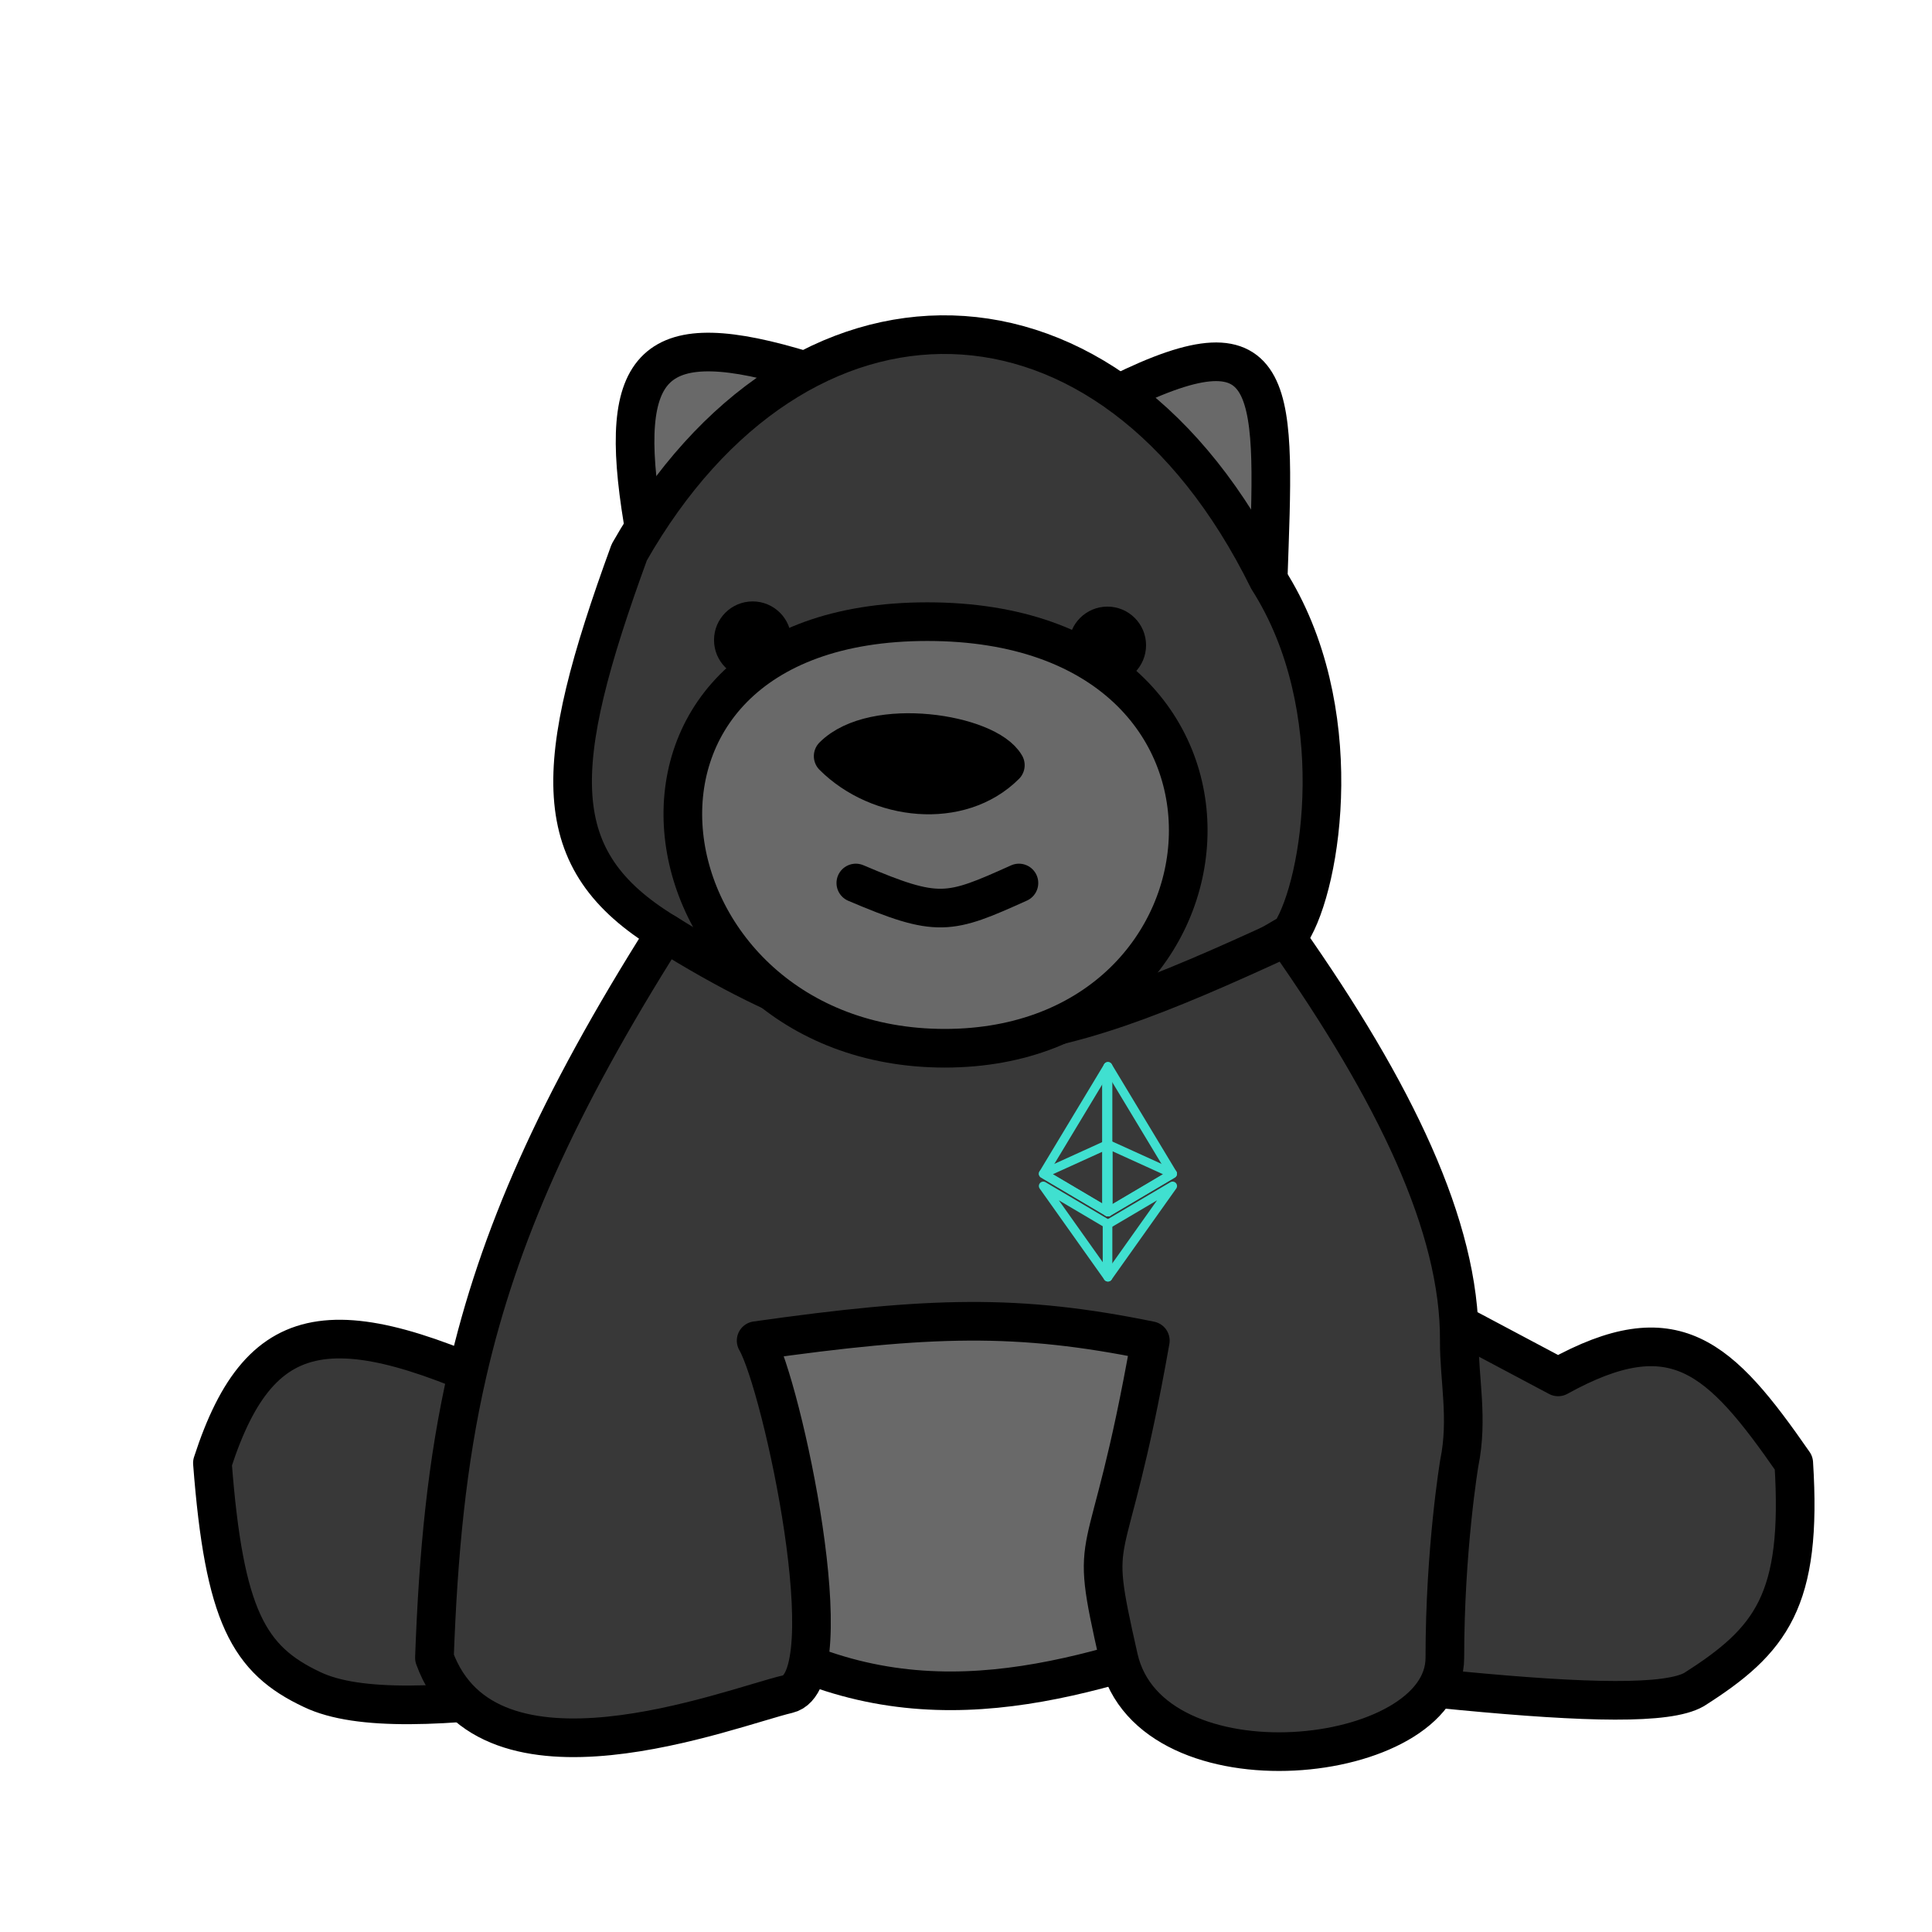 <svg id="execution-layer-bear" width="500" height="500" viewBox="0 0 500 500" xmlns="http://www.w3.org/2000/svg"><g id="execution-layer-bear-326"><desc>Execution Layer Bear</desc><g stroke="black" stroke-width="10" stroke-linecap="round" stroke-linejoin="round"><path d="M141.746 364.546C88.09 338.166 67.769 339.117 54.971 378.618C58.011 418.292 64.327 429.537 80.769 437.25C104.636 448.709 170.876 432.772 247.283 422.005C354.846 435.377 424.823 445.054 438.422 437.25C458.371 424.569 466.499 414.297 464.22 378.618C445.099 351.034 433.356 339.684 403.243 356.338L365.719 336.403L141.746 364.546Z" fill="#383838" /><path d="M289.498 101.876C331.996 80.783 329.868 101.341 328.195 149.954L289.498 101.876Z" fill="#696969" /><path d="M166.371 134.71C159.627 93.616 168.829 83.778 208.586 96.013L166.371 134.71Z" fill="#696969" /><path d="M328.195 149.954C287.152 66.697 206.241 66.697 162.853 142.918C142.529 198.634 141.272 222.583 172.234 241.419C236.394 285.393 269.181 279.975 334.058 241.419C342.266 228.521 349.3 182.978 328.195 149.954Z" fill="#383838" /><path d="M182.788 416.142L172.234 319.986H305.915V425.523C267.207 438.31 226.501 448.015 182.788 416.142Z" fill="#696969" /><path d="M203.895 438.422C188.866 441.956 126.168 466.883 112.43 429.041C113.412 402.012 115.628 378.479 120.983 355.165C128.972 320.386 143.947 286.097 172.234 241.42C237.262 281.898 267.857 272.611 332.885 242.592C361.052 282.666 377.85 317.581 377.663 346.957C377.6 356.842 380.012 367.162 377.663 378.618C377.663 378.618 373.927 400.898 373.927 429.041C373.927 457.185 297.706 465.393 289.498 429.041C281.289 392.69 286.505 410.486 297.706 346.957C263.52 339.96 240.669 340.596 195.687 346.957C202.359 358.413 218.925 434.889 203.895 438.422Z" fill="#383838" /><path d="M244.5 271.287C324.5 271.287 334 160.882 240 160.882C146 160.882 164.5 271.287 244.5 271.287Z" fill="#696969" /><path d="M215.622 195.687C226.175 185.133 255.491 189.824 260.182 198.032C248.455 209.758 227.348 207.413 215.622 195.687Z" fill="black" /><path d="M221.485 228.521C242.828 237.607 245.499 236.723 263.7 228.521" fill="none" /></g><circle cx="194.788" cy="165.645" r="10" fill="black"/><circle cx="286.599" cy="166.99" r="10" fill="black"/><g stroke="Turquoise" stroke-width="2.281" stroke-linecap="round" stroke-linejoin="round" fill="none"><path d="M286.732 276L286.367 277.242V313.288L286.732 313.653L303.464 303.763L286.732 276Z" /><path d="M286.732 276L270 303.763L286.732 313.653V296.158V276Z" /><path d="M286.732 313.653L303.464 303.763L286.732 296.158V313.653Z" /><path d="M270 303.763L286.732 313.653V296.158L270 303.763Z" /></g><g stroke="Turquoise" stroke-width="2.281" stroke-linecap="round" stroke-linejoin="round" fill="none"><path d="M286.732 330.514V316.821L270 306.936L286.732 330.514Z" /><path d="M286.732 316.821L286.526 317.072V329.913L286.732 330.514L303.474 306.936L286.732 316.821Z" /></g></g></svg>